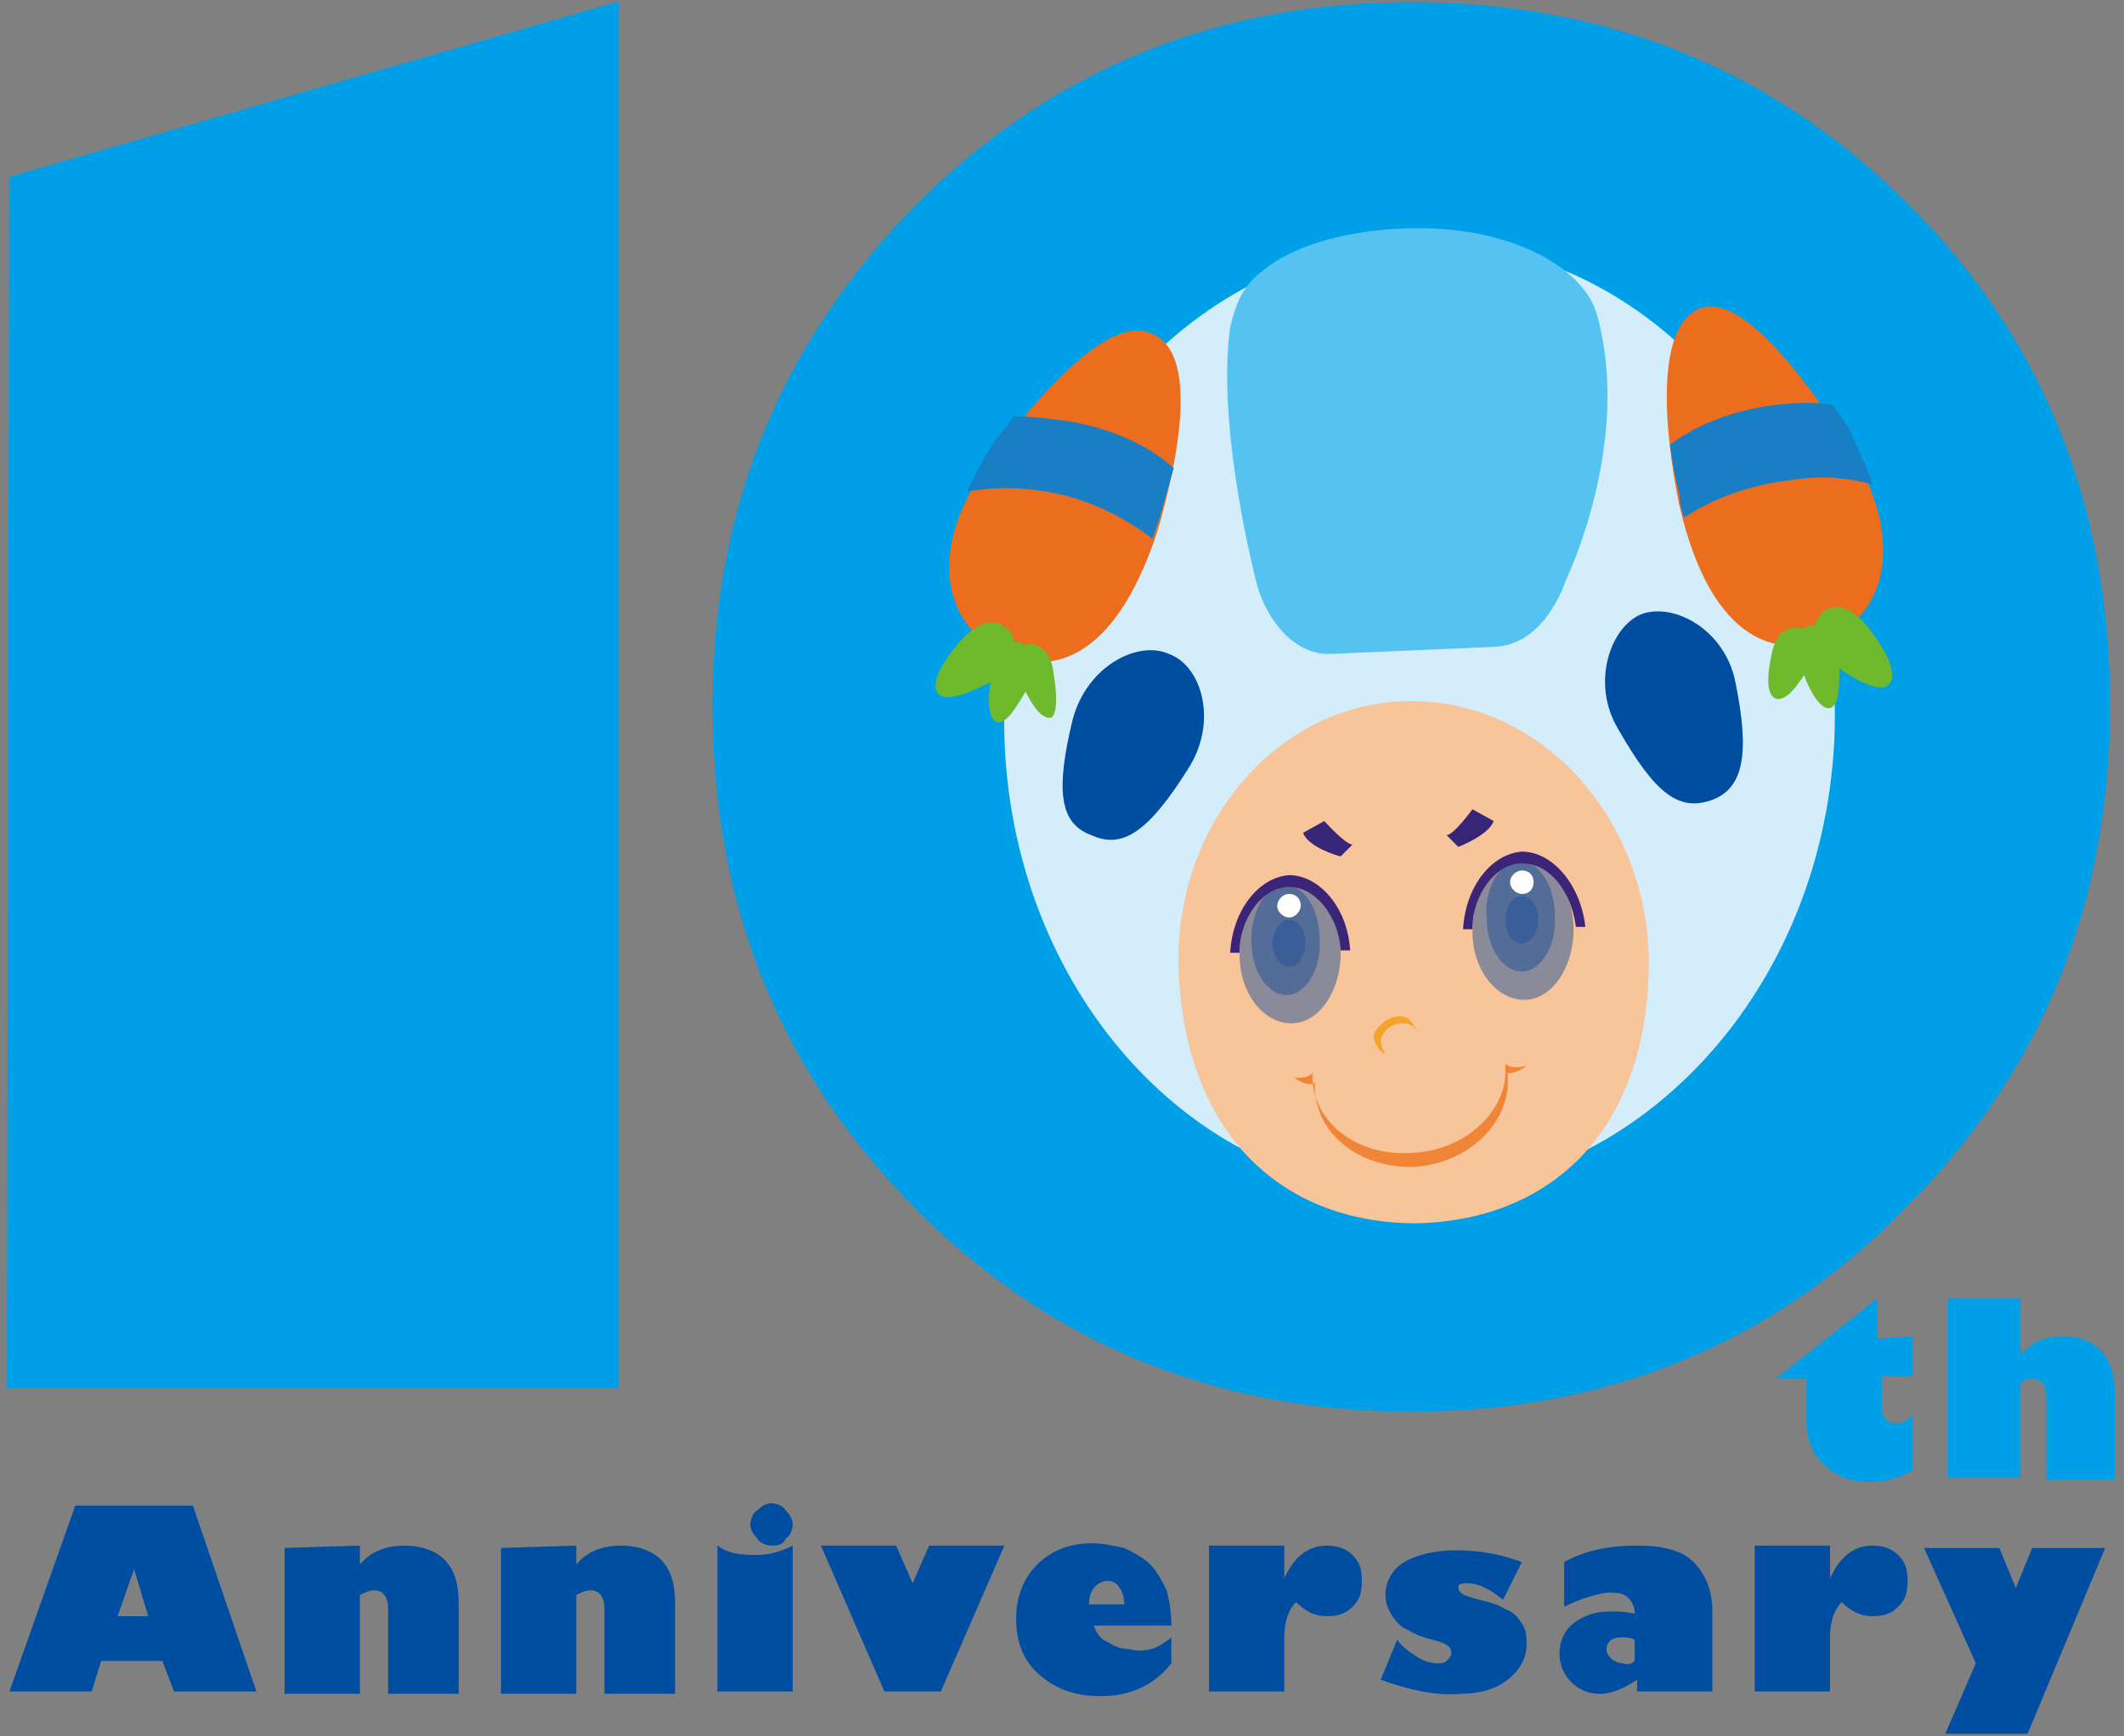 <?xml version="1.0" encoding="utf-8"?>
<!-- Generator: Adobe Illustrator 25.0.0, SVG Export Plug-In . SVG Version: 6.00 Build 0)  -->
<svg version="1.1" id="圖層_1" xmlns="http://www.w3.org/2000/svg" xmlns:xlink="http://www.w3.org/1999/xlink" x="0px" y="0px"
	 viewBox="0 0 90.3 73.8" style="enable-background:new 0 0 90.3 73.8;" xml:space="preserve">
<rect x="0" y="0" width="90.3" height="73.8" fill="#808080" stroke="none"/>
<style type="text/css">
	.st0{fill-rule:evenodd;clip-rule:evenodd;fill:#FFFFFF;}
	.st1{fill-rule:evenodd;clip-rule:evenodd;fill:#00A0E9;stroke:#00A0E9;stroke-width:0.216;stroke-miterlimit:22.926;}
	.st2{fill-rule:evenodd;clip-rule:evenodd;fill:#004EA2;}
	.st3{fill-rule:evenodd;clip-rule:evenodd;fill:#00A0E9;}
	.st4{fill-rule:evenodd;clip-rule:evenodd;fill:#D3EDFB;}
	.st5{fill-rule:evenodd;clip-rule:evenodd;fill:#54C3F1;}
	.st6{fill-rule:evenodd;clip-rule:evenodd;fill:#ED6D1F;}
	.st7{fill-rule:evenodd;clip-rule:evenodd;fill:#6FBA2C;}
	.st8{fill-rule:evenodd;clip-rule:evenodd;fill:#187FC4;}
	.st9{fill-rule:evenodd;clip-rule:evenodd;fill:#F8C499;}
	.st10{opacity:0.5;fill-rule:evenodd;clip-rule:evenodd;fill:#1E5199;}
	.st11{fill-rule:evenodd;clip-rule:evenodd;fill:#3C2578;}
	.st12{fill-rule:evenodd;clip-rule:evenodd;fill:#372578;}
	.st13{fill-rule:evenodd;clip-rule:evenodd;fill:#F5A32D;}
	.st14{fill-rule:evenodd;clip-rule:evenodd;fill:#F08437;}
</style>
<g>
	<polygon class="st0" points="6.8,36.6 6.8,36.7 6.8,36.6 	"/>
	<polygon class="st0" points="6.9,36.6 6.8,36.6 6.9,36.6 	"/>
	<polygon class="st1" points="26.2,58.9 0.4,58.9 0.5,7.6 26.2,0.2 	"/>
	<path class="st1" d="M60,0.2c8.4,0,15.4,2.9,21.1,8.6c5.7,5.7,8.5,12.8,8.5,21.2c0,8.4-2.9,15.5-8.6,21.2
		C75.4,57,68.3,59.9,60,59.9c-8.3,0-15.4-2.9-21.1-8.7c-5.7-5.8-8.5-12.8-8.5-21.2c0-8.4,2.9-15.4,8.6-21.2
		C44.7,3.1,51.7,0.2,60,0.2L60,0.2z M60,34.5c1.7,0,3.1-0.6,4.2-1.7c1.1-1.2,1.7-2.6,1.7-4.3c0-1.7-0.6-3.2-1.7-4.3
		c-1.1-1.2-2.5-1.7-4.2-1.7c-1.7,0-3.1,0.6-4.2,1.7c-1.1,1.1-1.7,2.6-1.7,4.3c0,1.7,0.6,3.2,1.7,4.3C56.9,33.9,58.3,34.5,60,34.5z"
		/>
	<path class="st2" d="M3.9,71.9l-3.5,0L3.2,64l5,0l2.7,7.9l-3.5,0l-0.5-1.3l-2.6,0L3.9,71.9L3.9,71.9z M5,68.7l1.3,0l-0.6-2L5,68.7
		L5,68.7z M15.3,65.7l0,0.8c0.5-0.6,1.2-0.8,1.9-0.8c0.7,0,1.3,0.2,1.7,0.6c0.4,0.4,0.6,1,0.6,1.8l0,3.9l-3,0l0-3.6
		c0-0.5-0.2-0.8-0.6-0.8c-0.2,0-0.4,0.1-0.6,0.2l0,4.2l-3.2,0l0-6.2L15.3,65.7L15.3,65.7z M24.5,65.7l0,0.8c0.5-0.6,1.2-0.8,1.9-0.8
		c0.7,0,1.3,0.2,1.7,0.6c0.4,0.4,0.6,1,0.6,1.8l0,3.9l-3,0l0-3.6c0-0.5-0.2-0.8-0.6-0.8c-0.2,0-0.4,0.1-0.6,0.2l0,4.2l-3.2,0l0-6.2
		L24.5,65.7L24.5,65.7z M32.8,65.7c-0.2,0-0.5-0.1-0.6-0.3c-0.2-0.2-0.3-0.4-0.3-0.6c0-0.2,0.1-0.5,0.3-0.6c0.2-0.2,0.4-0.3,0.6-0.3
		c0.2,0,0.5,0.1,0.6,0.3c0.2,0.2,0.3,0.4,0.3,0.6c0,0.2-0.1,0.5-0.3,0.6C33.3,65.7,33,65.7,32.8,65.7L32.8,65.7z M33.7,65.7
		c-0.4,0.2-0.9,0.4-1.6,0.4c-0.7,0-1.2-0.1-1.6-0.4l0,6.2l3.2,0L33.7,65.7L33.7,65.7z M34.9,65.7l3.2,0l0.7,1.6l0.7-1.6l3.2,0
		l-2.7,6.2l-2.4,0L34.9,65.7L34.9,65.7z M49.8,69.6l0,1.1c-0.7,0.9-1.7,1.4-3,1.4c-1.1,0-1.9-0.3-2.6-0.9c-0.7-0.6-1-1.4-1-2.4
		c0-0.9,0.3-1.7,0.9-2.3c0.6-0.6,1.4-0.9,2.3-0.9c0.5,0,0.9,0.1,1.4,0.2c0.4,0.2,0.8,0.4,1.1,0.7c0.3,0.3,0.5,0.7,0.7,1.1
		c0.1,0.4,0.2,0.9,0.2,1.5l-3.3,0c0.1,0.3,0.3,0.6,0.6,0.7c0.3,0.2,0.6,0.3,0.9,0.3C48.8,70.3,49.3,70,49.8,69.6L49.8,69.6z
		 M46.3,68.2l1.5,0c0-0.3-0.1-0.6-0.2-0.7c-0.1-0.2-0.3-0.3-0.5-0.3c-0.2,0-0.4,0.1-0.5,0.2C46.4,67.6,46.3,67.8,46.3,68.2
		L46.3,68.2z M54.6,67.1c0.4-0.9,1-1.4,1.8-1.4c0.4,0,0.8,0.1,1.1,0.4c0.3,0.3,0.4,0.6,0.4,1.1c0,0.5-0.1,0.8-0.4,1.1
		c-0.3,0.3-0.6,0.4-1.1,0.4c-0.5,0-0.9-0.2-1.3-0.6c-0.3,0.3-0.5,0.8-0.5,1.5l0,2.3l-3.2,0l0-6.2l3.2,0L54.6,67.1L54.6,67.1z
		 M58.7,71.4l0.7-1.7c0.2,0.3,0.5,0.5,0.8,0.7c0.3,0.2,0.6,0.3,0.9,0.3c0.2,0,0.3,0,0.4-0.1c0.1-0.1,0.2-0.2,0.2-0.3
		c0-0.1,0-0.2-0.1-0.3c-0.1-0.1-0.3-0.2-0.7-0.3c-0.4-0.1-0.7-0.2-1-0.4c-0.3-0.1-0.5-0.3-0.7-0.6c-0.2-0.3-0.3-0.6-0.3-0.9
		c0-0.6,0.3-1.1,0.8-1.4c0.5-0.3,1.3-0.5,2.2-0.5c1.1,0,2,0.2,2.8,0.5l-0.8,1.6c-0.5-0.4-1-0.7-1.5-0.7c-0.2,0-0.3,0-0.4,0.1
		C62,67.2,62,67.3,62,67.4c0,0.1,0,0.2,0.1,0.3c0.1,0.1,0.4,0.2,0.8,0.3c0.4,0.1,0.8,0.2,1.1,0.4c0.3,0.1,0.5,0.3,0.7,0.6
		c0.2,0.3,0.2,0.6,0.2,0.9c0,0.6-0.3,1.1-0.8,1.5c-0.5,0.4-1.2,0.6-2,0.6C61,72.1,59.8,71.8,58.7,71.4L58.7,71.4z M66.5,68.3l0-1.9
		c0.9-0.5,1.9-0.7,3.1-0.7c1.1,0,1.9,0.2,2.4,0.7c0.5,0.5,0.8,1.2,0.8,2.1l0,3.4l-3.2,0l0-0.5C69,71.8,68.5,72,68,72
		c-0.5,0-0.9-0.2-1.2-0.5c-0.3-0.3-0.5-0.7-0.5-1.2c0-0.5,0.2-1,0.6-1.3c0.4-0.3,0.9-0.5,1.5-0.5c0.4,0,0.7,0,1.1,0.1
		c0-0.3-0.1-0.5-0.3-0.7c-0.2-0.2-0.5-0.2-0.9-0.2C67.7,67.8,67.1,68,66.5,68.3L66.5,68.3z M69.5,70.6l0-0.9
		c-0.2-0.1-0.4-0.1-0.5-0.1c-0.2,0-0.3,0-0.5,0.1c-0.1,0.1-0.2,0.2-0.2,0.4c0,0.2,0.1,0.3,0.2,0.4c0.1,0.1,0.3,0.2,0.5,0.2
		C69.2,70.8,69.4,70.7,69.5,70.6L69.5,70.6z M77.8,67.1c0.4-0.9,1-1.4,1.8-1.4c0.4,0,0.8,0.1,1.1,0.4c0.3,0.3,0.4,0.6,0.4,1.1
		c0,0.5-0.1,0.8-0.4,1.1c-0.3,0.3-0.6,0.4-1.1,0.4c-0.5,0-0.9-0.2-1.3-0.6c-0.3,0.3-0.5,0.8-0.5,1.5l0,2.3l-3.2,0l0-6.2l3.2,0
		L77.8,67.1L77.8,67.1z M86.2,73.7l-3.5,0l1.3-3l-2.2-4.9l3.2,0l0.7,1.7l0.7-1.7l3.1,0L86.2,73.7z"/>
	<path class="st3" d="M81.3,56.8l0,1.7l-1.3,0l0,1.3c0,0.4,0.2,0.7,0.6,0.7c0.3,0,0.5-0.1,0.7-0.4l0,2.4c-0.5,0.3-1.1,0.5-1.8,0.5
		c-0.7,0-1.4-0.2-1.9-0.7c-0.5-0.4-0.8-1.1-0.8-1.8l0-1.9l-1.3,0l4.3-3.4l0,1.7L81.3,56.8L81.3,56.8z M85.9,55.2l0,2.4
		c0.5-0.6,1.1-0.8,1.8-0.8c0.7,0,1.2,0.2,1.6,0.6c0.4,0.4,0.6,1,0.6,1.7l0,3.8l-2.9,0l0-3.5c0-0.5-0.2-0.8-0.6-0.8
		c-0.2,0-0.4,0.1-0.5,0.2l0,4l-3.1,0l0-7.6L85.9,55.2z"/>
	<g>
		<path class="st4" d="M42.7,30c-0.3,11.1,7.3,20.4,17,20.7C69.5,50.9,77.7,42.1,78,31c0.3-11.1-7.3-20.4-17-20.7
			C51.2,10,43.1,18.8,42.7,30z"/>
		<path class="st2" d="M45.6,30.6c-0.7,2.9-0.6,4.4,0.8,4.9c1.3,0.6,2.4-0.1,4.1-2.8c1.3-2,0.6-4.4-0.8-4.9
			C48.4,27.2,46.2,28.3,45.6,30.6z"/>
		<path class="st2" d="M73.8,29.1c0.6,3,0.3,4.4-1,4.9c-1.4,0.5-2.4-0.2-4-3c-1.2-2-0.3-4.4,1-4.9C71.2,25.6,73.4,26.8,73.8,29.1z"
			/>
		<path class="st5" d="M53.7,11.5c1.3-1.1,3.8-1.8,6.6-1.8c4.2,0,7.1,1.8,7.6,3.7c1.5,5.4-1.3,11.2-1.3,11.2
			c-0.5,1.4-1.5,2.9-3.2,2.9l-6.9,0.3c-1.7,0-2.8-1.8-3.1-3.1c0,0-1.7-6.5-1.1-10.8C52.6,12.7,52.9,12.1,53.7,11.5z"/>
		<path class="st6" d="M71.4,21.5c1.4,6,4.3,6.4,6.2,5.7c2-0.7,3.9-3.6,0.9-8.4c-1.3-2-4.3-6.4-6.2-5.7
			C70.4,13.8,70.7,18.1,71.4,21.5z"/>
		<path class="st7" d="M75.3,27.9c0.2-1.2,0.9-1.3,1.3-1.2c0,0,0.1,0,0.1,0c0.1-0.1,0.2-0.1,0.2-0.1c0.1,0,0.1,0,0.2,0
			c0.1-0.2,0.2-0.3,0.3-0.5c0.4-0.4,1.2-0.6,2.2,0.8c0.6,0.8,1.1,1.8,0.7,2.2c-0.4,0.4-1.6-0.3-2.1-0.7c0,0.7,0,1.6-0.4,1.7
			c-0.4,0.1-0.9-0.8-1.1-1.4c-0.4,0.6-0.8,1.1-1.2,1C75,29.5,75.2,28.4,75.3,27.9z"/>
		<path class="st8" d="M79.6,20.6c-1-0.3-2.2-0.4-3.4-0.2c-1.8,0.2-3.4,0.8-4.6,1.6c-0.1-0.3-0.2-0.6-0.2-1
			c-0.2-0.7-0.3-1.4-0.4-2.1c1.2-0.9,2.8-1.5,4.6-1.7c0.8-0.1,1.5-0.1,2.3,0c0.3,0.4,0.5,0.7,0.7,1C79,19.1,79.4,19.9,79.6,20.6z"/>
		<path class="st6" d="M49.2,22.6c-1.9,5.8-4.8,6.1-6.7,5.1c-1.9-0.9-3.6-3.9-0.2-8.4c1.4-1.9,4.8-6.1,6.7-5.1
			C50.9,15,50.2,19.2,49.2,22.6z"/>
		<path class="st7" d="M44.8,28.7c-0.1-1.2-0.8-1.4-1.2-1.3c0,0-0.1,0-0.1,0c-0.1-0.1-0.2-0.1-0.2-0.1c-0.1,0-0.1,0-0.2,0
			c0-0.2-0.1-0.4-0.2-0.5c-0.4-0.4-1.1-0.7-2.2,0.6c-0.6,0.7-1.2,1.7-0.8,2.1c0.4,0.4,1.6-0.2,2.2-0.5c-0.1,0.7-0.1,1.6,0.3,1.7
			c0.4,0.1,0.9-0.8,1.2-1.3c0.3,0.6,0.7,1.2,1.1,1.1C45,30.3,44.9,29.2,44.8,28.7z"/>
		<path class="st8" d="M41.1,20.9c1.1-0.2,2.2-0.2,3.4,0c1.8,0.3,3.3,1.1,4.5,2c0.1-0.3,0.2-0.6,0.3-0.9c0.2-0.7,0.4-1.4,0.6-2.1
			c-1.1-1-2.7-1.7-4.5-2c-0.8-0.1-1.5-0.2-2.3-0.2c-0.3,0.4-0.5,0.7-0.8,1C41.8,19.5,41.4,20.3,41.1,20.9z"/>
		<g>
			<path class="st9" d="M50.1,41C50,34.8,54.5,29.8,60,29.8c0,0,0,0,0,0c0,0,0,0,0,0c5.5,0,10,4.9,10.1,11c0,7.5-4.4,11.1-9.9,11.2
				c0,0,0,0,0,0c0,0,0,0,0,0l0,0C54.7,52,50.3,48.4,50.1,41z"/>
			<g>
				<path class="st10" d="M52.7,40.6c0,1.6,1,2.9,2.2,2.9c1.2,0,2.1-1.4,2.1-3c0-1.6-1-2.9-2.2-2.9C53.6,37.7,52.7,39,52.7,40.6z"/>
				<path class="st10" d="M53.2,40c0,1.3,0.7,2.3,1.5,2.3c0.8,0,1.5-1.1,1.4-2.4c0-1.3-0.7-2.3-1.5-2.3C53.8,37.7,53.2,38.7,53.2,40
					z"/>
				<path class="st10" d="M54.1,40.1c0,0.5,0.3,1,0.7,1c0.4,0,0.7-0.5,0.7-1c0-0.6-0.3-1-0.7-1C54.4,39.1,54.1,39.6,54.1,40.1z"/>
				<path class="st0" d="M54.3,38.5c0,0.3,0.3,0.5,0.5,0.5c0.3,0,0.5-0.3,0.5-0.5c0-0.3-0.2-0.5-0.5-0.5
					C54.5,38,54.3,38.3,54.3,38.5z"/>
				<path class="st11" d="M54.8,37.7c-1.1,0-2.1,1.3-2.1,2.8l-0.4,0c0.1-1.8,1.2-3.2,2.5-3.3c1.3,0,2.5,1.4,2.6,3.2l-0.4,0
					C56.9,38.9,55.9,37.7,54.8,37.7z"/>
			</g>
			<g>
				<path class="st10" d="M62.6,39.6c0,1.6,1,2.9,2.2,2.9c1.2,0,2.1-1.4,2.1-3c0-1.6-1-2.9-2.2-2.9C63.5,36.6,62.6,38,62.6,39.6z"/>
				<path class="st10" d="M63.2,39c0,1.3,0.7,2.3,1.5,2.3c0.8,0,1.5-1.1,1.4-2.4c0-1.3-0.7-2.3-1.5-2.3C63.8,36.6,63.1,37.7,63.2,39
					z"/>
				<path class="st10" d="M64,39.1c0,0.6,0.3,1,0.7,1c0.4,0,0.7-0.5,0.7-1c0-0.6-0.3-1-0.7-1C64.3,38.1,64,38.5,64,39.1z"/>
				<path class="st0" d="M64.2,37.5c0,0.3,0.3,0.5,0.5,0.5c0.3,0,0.5-0.2,0.5-0.5c0-0.3-0.2-0.5-0.5-0.5
					C64.5,37,64.2,37.2,64.2,37.5z"/>
				<path class="st11" d="M64.7,36.7c-1.1,0-2.1,1.3-2.1,2.8l-0.4,0c0.1-1.8,1.2-3.2,2.5-3.3c1.3,0,2.5,1.4,2.7,3.2l-0.4,0
					C66.8,37.9,65.9,36.7,64.7,36.7z"/>
			</g>
			<path class="st12" d="M63.5,34.9l-0.9-0.5c0,0-0.8,1.1-1.1,1.1L62,36C62,36,63.3,35.5,63.5,34.9z"/>
			<path class="st12" d="M55.4,35.4l0.9-0.5c0,0,0.9,1,1.2,1l-0.5,0.5C56.9,36.4,55.6,36,55.4,35.4z"/>
			<path class="st13" d="M59.5,43.2c0.4,0,0.6,0.3,0.7,0.6c-0.1-0.2-0.3-0.3-0.6-0.3c-0.4,0-0.8,0.3-0.9,0.7c0,0.2,0.1,0.5,0.2,0.6
				c-0.3-0.1-0.5-0.5-0.5-0.8C58.6,43.5,59.1,43.2,59.5,43.2z"/>
			<path class="st14" d="M55.8,45.6C55.8,45.6,55.8,45.6,55.8,45.6c0,0.1,0,0.2,0,0.3c0.1,1.9,2,3.3,4.3,3.1c2.2-0.1,4-1.8,3.9-3.6
				c0-0.1,0-0.1,0-0.2c0,0,0,0,0,0c0.2,0.3,0.9,0.1,0.9,0.1c-0.5,0.4-0.8,0.3-0.8,0.3c0,0.1,0,0.1,0,0.2c0.1,1.9-1.6,3.6-3.9,3.8
				c-2.3,0.1-4.2-1.3-4.3-3.3c0-0.1,0-0.2,0-0.3c-0.1,0.1-0.3,0.2-0.9-0.2C54.9,45.8,55.6,45.9,55.8,45.6z"/>
		</g>
	</g>
</g>
</svg>
